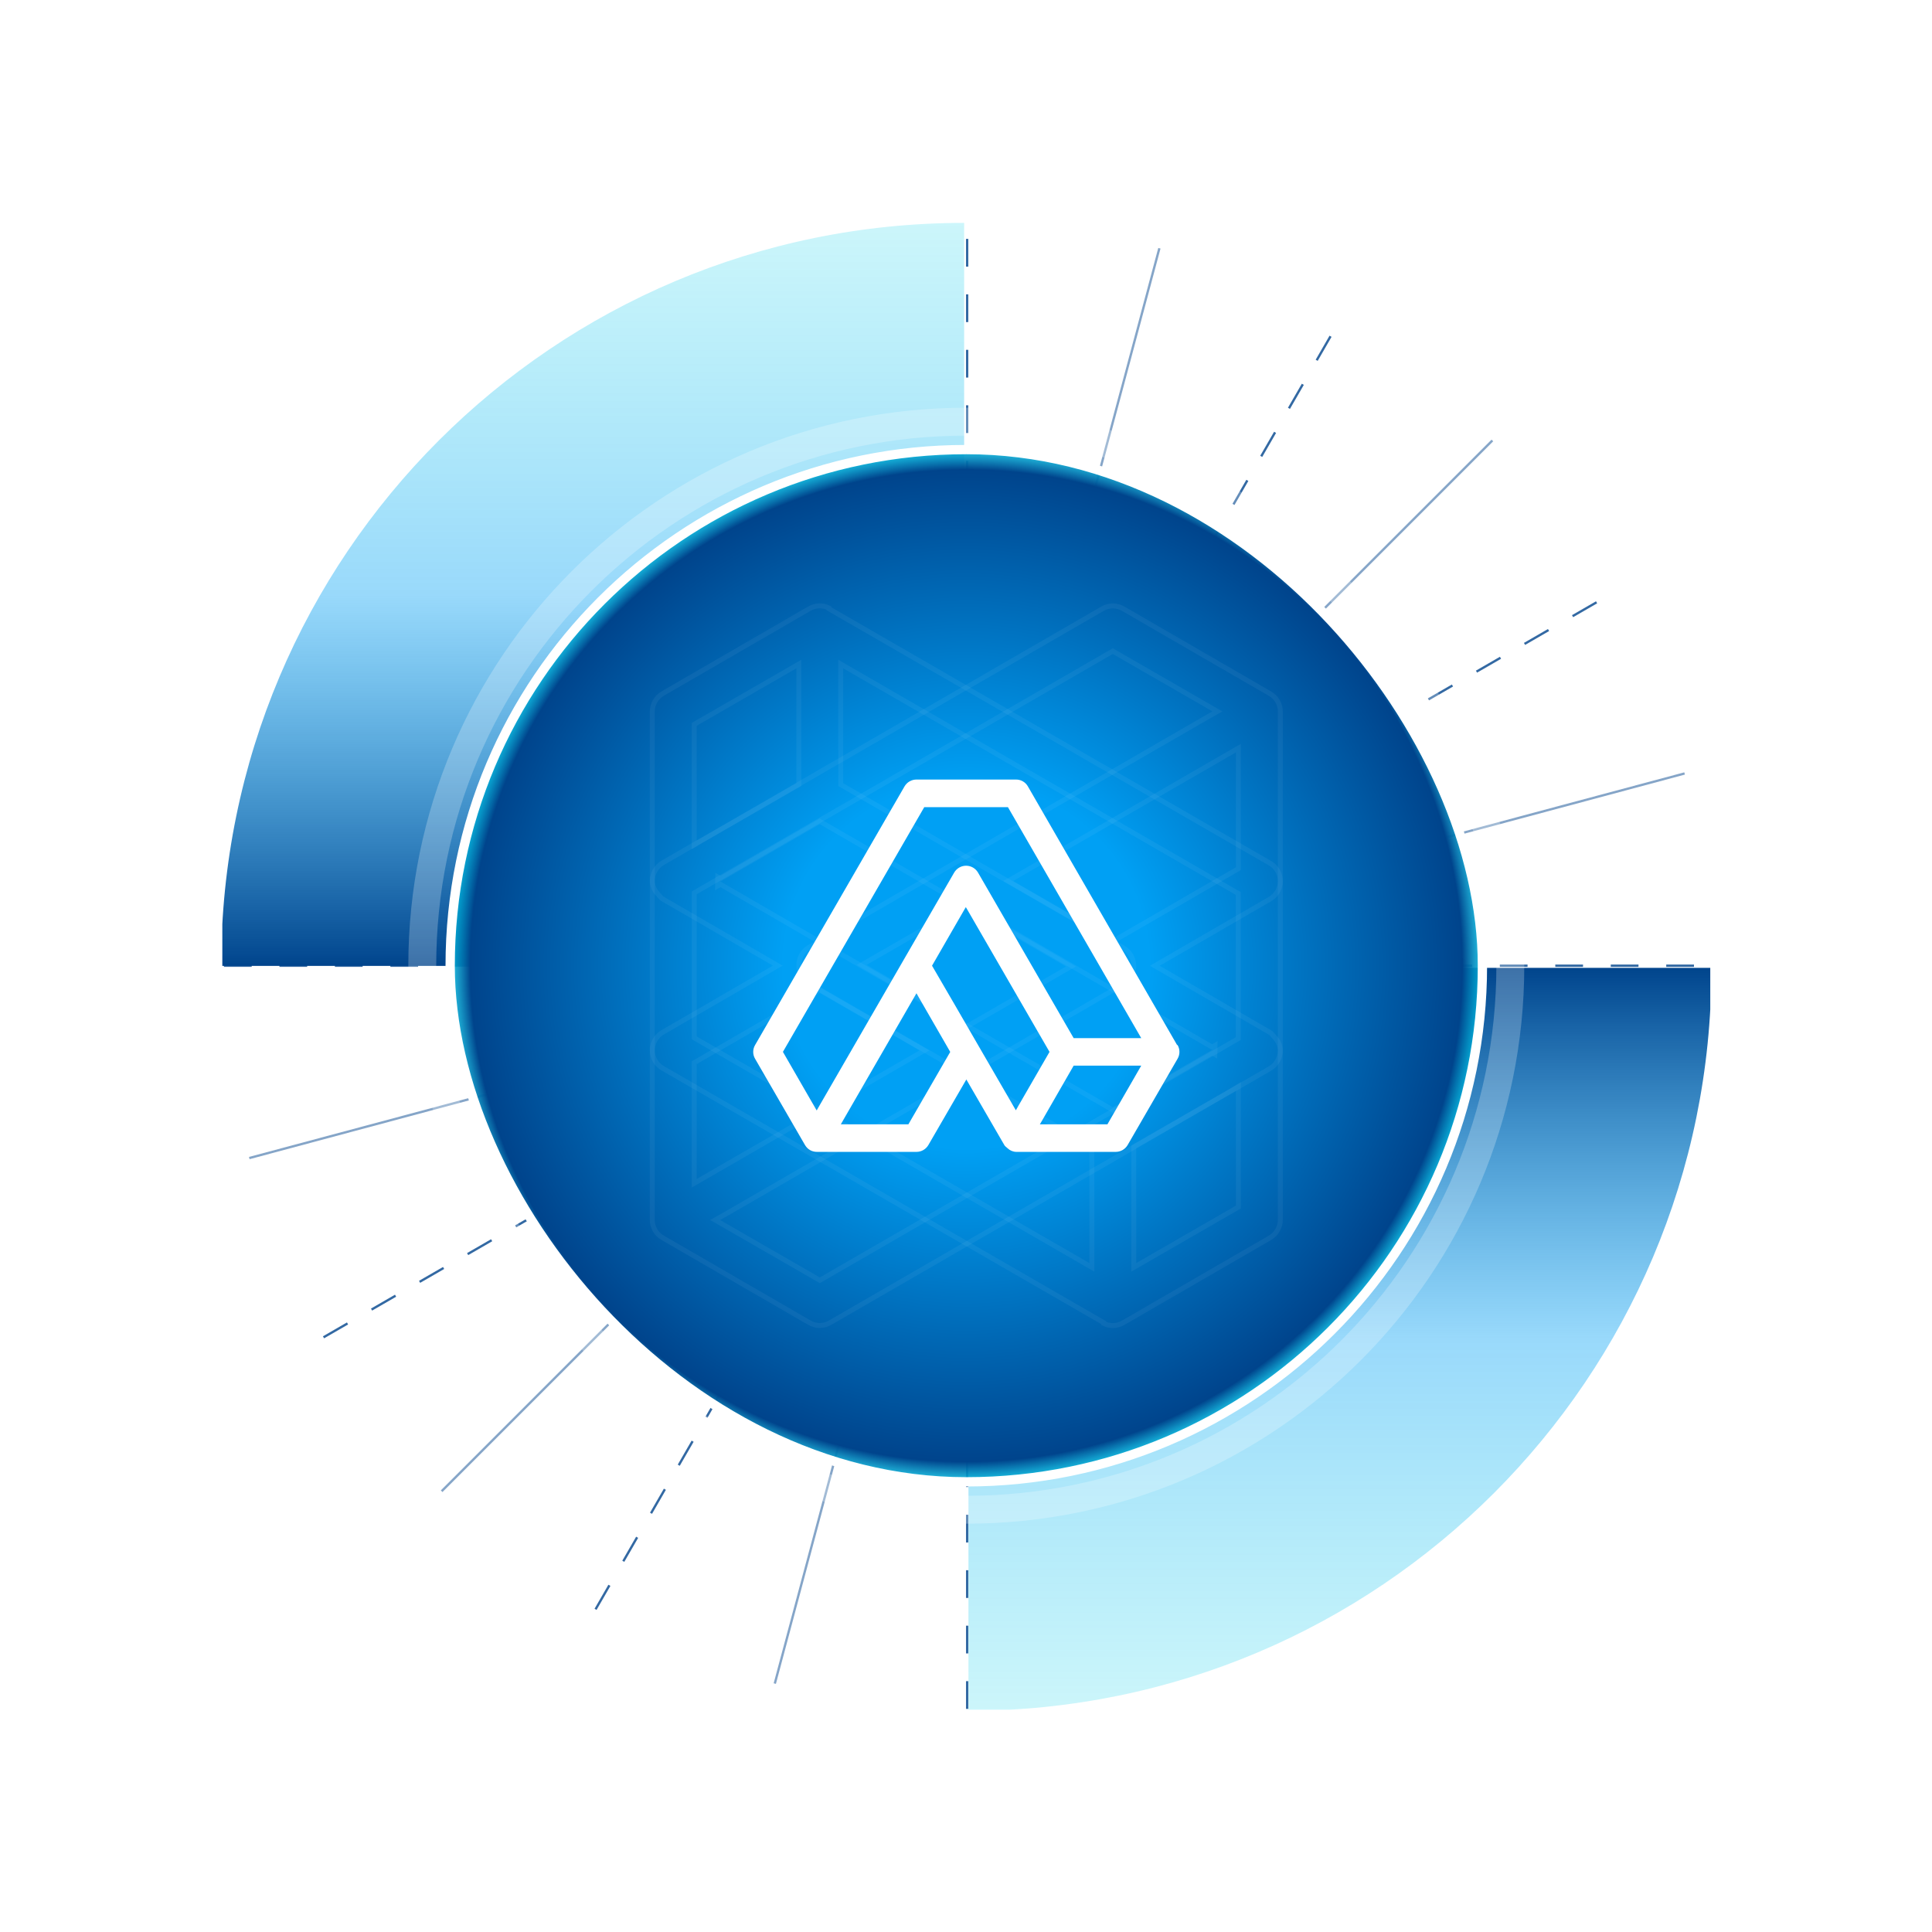 <svg
width="140"
height="140"
viewBox="0 0 831 749"
fill="none"
xmlns="http://www.w3.org/2000/svg"
>

<style>

svg #con1 {
  fill: url(#Gradient1);
}
svg #con2 {
  fill: url(#Gradient2);
}
.outer-shape{
    animation: 10s f-rotate linear infinite;
    transform-origin: center;
}

#con1, #con2{
    animation: 1s f-rotate ease-in-out infinite;
    transform-origin: center;
}

#inner, #az-left, #az-right{
    animation: 10s r-rotate linear infinite;
    transform-origin: center;   
}

@keyframes f-rotate {
  from {
    transform: rotate(0deg);
  }
  to {
    transform: rotate(360deg);
  }
} 

@keyframes r-rotate {
  from {
    transform: rotate(360deg);
  }
  to {
    transform: rotate(0deg);
  }
} 

</style>

<g clip-path="url(#clip0_905_717)" class="outer-shape">
    <path
        d="M96.328 374.371H735.476"
        stroke="#00448C"
        stroke-opacity="0.8"
        stroke-miterlimit="10"
        stroke-dasharray="11.93 11.93"
    />
    <path
        d="M107.219 457.11L724.584 291.682"
        stroke="#00448C"
        stroke-opacity="0.48"
        stroke-miterlimit="10"
    />
    <path
        d="M139.15 534.209L692.669 214.635"
        stroke="#00448C"
        stroke-opacity="0.8"
        stroke-miterlimit="10"
        stroke-dasharray="11.93 11.93"
    />
    <path
        d="M189.959 600.408L641.905 148.462"
        stroke="#00448C"
        stroke-opacity="0.48"
        stroke-miterlimit="10"
    />
    <path
        d="M256.158 651.215L575.732 97.696"
        stroke="#00448C"
        stroke-opacity="0.8"
        stroke-miterlimit="10"
        stroke-dasharray="11.93 11.93"
    />
    <path
        d="M333.256 683.147L498.684 65.781"
        stroke="#00448C"
        stroke-opacity="0.48"
        stroke-miterlimit="10"
    />
    <path
        d="M415.996 694.038V54.891"
        stroke="#00448C"
        stroke-opacity="0.8"
        stroke-miterlimit="10"
        stroke-dasharray="11.93 11.93"
    />
    <path
        id="con1"
        d="M188.734 148.468C130.896 206.307 95.129 286.191 95.129 374.445H414.703V54.871C326.458 54.871 246.573 90.629 188.734 148.468Z"
    />
    <path
        id="con2"
        d="M642.524 601.274C700.362 543.436 736.129 463.551 736.129 375.297H416.555V694.871C504.8 694.871 584.685 659.113 642.524 601.274Z"
    />
</g>
<rect
x="181.629"
y="140.371"
width="468"
height="468"
rx="234"
stroke="white"
stroke-opacity="0.24"
stroke-width="12"
/>
<rect
id="inner"
x="193.629"
y="152.371"
width="444"
height="444"
rx="222"
fill="url(#paint2_radial_905_717)"
/>
<rect
x="193.629"
y="152.371"
width="444"
height="444"
rx="222"
stroke="white"
stroke-width="4"
/>
<path
id="az-left"
d="M357.109 221.164L356.562 220.849L356.57 220.527C355.343 219.907 353.985 219.582 352.604 219.582C351.02 219.582 349.465 220.01 348.104 220.821L348.092 220.827L285.07 257.296L285.069 257.297C283.696 258.089 282.557 259.229 281.765 260.601C280.972 261.974 280.556 263.531 280.556 265.116L280.556 337.843C280.613 339.96 281.464 341.978 282.941 343.496C283.266 343.823 283.577 344.207 283.832 344.522C283.933 344.647 284.026 344.761 284.107 344.857C284.434 345.242 284.701 345.489 285.013 345.645L285.042 345.66L285.07 345.676L332.964 373.419L334.552 374.338L332.964 375.258L285.07 403.001L285.069 403.001C283.696 403.794 282.557 404.934 281.765 406.306C280.972 407.679 280.556 409.235 280.556 410.82L280.556 483.603L280.556 483.616C280.537 485.201 280.945 486.761 281.737 488.134C282.529 489.506 283.676 490.64 285.058 491.416L285.07 491.423L348.084 527.879L348.084 527.879L348.095 527.886C349.457 528.696 351.011 529.124 352.596 529.124C354.18 529.124 355.735 528.696 357.096 527.886L357.096 527.886L357.108 527.879L546.172 418.639L546.172 418.639C547.544 417.847 548.684 416.707 549.476 415.335C550.268 413.962 550.685 412.405 550.685 410.821L550.685 410.82L550.685 338.054L550.685 338.041C550.704 336.457 550.296 334.896 549.504 333.524C548.712 332.151 547.564 331.018 546.183 330.242L546.172 330.236L357.109 221.164ZM298.599 416.705L298.599 416.092L299.13 415.785L352.047 385.197L352.578 384.89L353.109 385.196L395.985 409.9L397.581 410.819L395.985 411.741L300.193 467.033L298.599 467.953L298.599 466.113L298.599 416.705ZM308.688 338.029L308.73 336.235L309.909 336.918L312.745 335.297L312.75 335.295L352.069 312.598L352.6 312.292L353.132 312.599L459.034 373.801L460.628 374.722L459.032 375.642L416.157 400.345L415.624 400.652L415.092 400.343L386.188 383.531L386.185 383.529L357.112 366.717L357.112 366.716L309.901 339.37L308.64 340.091L308.684 338.21L308.688 338.029ZM298.599 271.169L298.599 270.555L299.131 270.248L342.006 245.54L343.599 244.622L343.599 246.461L343.599 295.872L343.599 296.487L343.067 296.793L301.89 320.478L301.873 320.488L300.208 321.487L298.599 322.453L298.599 320.576L298.599 271.169ZM362.153 296.792L361.622 296.486L361.622 295.873L361.613 246.461L361.613 244.621L363.207 245.541L532.102 343.015L532.633 343.321L532.633 343.935L532.633 405.108L532.633 405.721L532.102 406.028L353.152 509.383L352.622 509.689L352.091 509.383L309.215 484.679L307.602 483.75L309.223 482.834L313.081 480.653L313.09 480.648L420.13 418.808L420.131 418.807L483.153 382.343L483.154 382.342C484.527 381.55 485.667 380.411 486.46 379.038C487.253 377.666 487.67 376.108 487.67 374.523C487.67 372.938 487.253 371.381 486.46 370.009C485.667 368.636 484.527 367.497 483.154 366.705L483.153 366.704L362.153 296.792Z"
stroke="white"
stroke-opacity="0.05"
stroke-width="2.125"
/>
<path
id="az-right"
d="M474.149 527.578L474.696 527.894L474.688 528.215C475.915 528.835 477.273 529.16 478.654 529.16C480.238 529.16 481.793 528.732 483.154 527.922L483.166 527.915L546.188 491.446L546.189 491.445C547.561 490.653 548.701 489.513 549.493 488.141C550.285 486.768 550.702 485.211 550.702 483.627L550.702 410.9C550.645 408.783 549.794 406.764 548.317 405.246C547.991 404.92 547.681 404.536 547.426 404.221C547.324 404.095 547.232 403.981 547.151 403.886C546.824 403.501 546.557 403.253 546.245 403.097L546.216 403.082L546.188 403.066L498.293 375.323L496.706 374.404L498.293 373.484L546.188 345.741L546.189 345.741C547.561 344.948 548.701 343.809 549.493 342.436C550.285 341.064 550.702 339.507 550.702 337.922L550.702 265.139L550.702 265.126C550.721 263.542 550.313 261.981 549.521 260.609C548.729 259.236 547.582 258.102 546.2 257.326L546.188 257.32L483.174 220.863L483.174 220.863L483.163 220.856C481.801 220.046 480.246 219.618 478.662 219.618C477.078 219.618 475.523 220.046 474.161 220.856L474.161 220.856L474.149 220.863L285.086 330.103L285.086 330.103C283.713 330.895 282.574 332.035 281.782 333.408C280.99 334.78 280.573 336.337 280.573 337.922L280.573 337.922L280.573 410.688L280.573 410.701C280.554 412.285 280.962 413.846 281.754 415.218C282.546 416.591 283.693 417.725 285.075 418.501L285.086 418.507L474.149 527.578ZM532.659 332.037L532.659 332.65L532.128 332.957L479.211 363.545L478.68 363.852L478.148 363.546L435.273 338.842L433.677 337.923L435.272 337.002L531.065 281.709L532.659 280.789L532.659 282.63L532.659 332.037ZM522.57 410.713L522.528 412.507L521.349 411.824L518.512 413.445L518.508 413.447L479.189 436.144L478.657 436.451L478.126 436.144L372.224 374.941L370.63 374.02L372.225 373.101L415.101 348.397L415.634 348.09L416.165 348.399L445.07 365.212L445.073 365.213L474.146 382.025L474.146 382.026L521.356 409.372L522.618 408.651L522.574 410.532L522.57 410.713ZM532.659 477.573L532.659 478.187L532.127 478.494L489.251 503.202L487.658 504.12L487.658 502.281L487.658 452.87L487.658 452.255L488.191 451.949L529.368 428.264L529.385 428.254L531.05 427.255L532.659 426.289L532.659 428.166L532.659 477.573ZM469.105 451.95L469.636 452.256L469.636 452.87L469.645 502.281L469.645 504.122L468.051 503.202L299.156 405.728L298.625 405.421L298.625 404.807L298.625 343.634L298.625 343.021L299.156 342.714L478.105 239.36L478.636 239.053L479.167 239.359L522.043 264.063L523.656 264.992L522.035 265.908L518.176 268.089L518.168 268.094L411.128 329.934L411.127 329.935L348.105 366.399L348.104 366.4C346.731 367.192 345.59 368.332 344.798 369.704C344.005 371.077 343.587 372.634 343.587 374.219C343.587 375.804 344.005 377.361 344.798 378.733C345.59 380.106 346.731 381.245 348.104 382.037L348.104 382.038L469.105 451.95Z"
stroke="white"
stroke-opacity="0.05"
stroke-width="2.125"
/>
<path
d="M506.292 408.482L442.132 297.268C441.621 296.358 440.874 295.602 439.969 295.08C439.064 294.557 438.036 294.289 436.992 294.301H394.188C393.146 294.301 392.123 294.575 391.22 295.096C390.318 295.617 389.568 296.366 389.047 297.268L324.789 408.482C324.255 409.38 323.973 410.405 323.973 411.449C323.973 412.494 324.255 413.519 324.789 414.416L346.234 451.483C346.745 452.394 347.493 453.15 348.397 453.672C349.302 454.194 350.33 454.463 351.375 454.451H394.188C395.23 454.451 396.254 454.177 397.156 453.656C398.058 453.135 398.808 452.386 399.329 451.483L415.648 423.31L431.967 451.483C432.264 452.077 432.857 452.374 433.352 452.868C434.36 453.85 435.701 454.415 437.108 454.451H479.897C480.939 454.451 481.962 454.177 482.865 453.656C483.767 453.135 484.516 452.386 485.037 451.483L506.49 414.411C507.024 413.514 507.306 412.489 507.306 411.444C507.306 410.4 507.024 409.375 506.49 408.477L506.292 408.482ZM390.726 442.587H361.663L394.188 386.238L408.72 411.459L390.726 442.587ZM436.992 436.653L420.672 408.48L410.782 391.376L400.891 374.372L415.423 349.151L451.424 411.447L438.072 434.578L436.885 436.655L436.992 436.653ZM476.336 442.587H447.273L447.866 441.598L461.804 417.366H490.87L476.336 442.587ZM461.804 405.515L420.68 334.338C420.159 333.435 419.41 332.685 418.507 332.164C417.605 331.643 416.581 331.368 415.539 331.368C414.497 331.368 413.473 331.643 412.571 332.164C411.668 332.685 410.919 333.435 410.399 334.338L388.949 371.41L352.569 434.38L351.283 436.655L336.752 411.434L397.548 306.17H433.532L490.87 405.52L461.804 405.515Z"
fill="white"
/>
<defs>
<radialGradient
    id="paint0_angular_905_717"
    cx="0"
    cy="0"
    r="1"
    gradientUnits="userSpaceOnUse"
    gradientTransform="translate(415.129 374.871) rotate(-90) scale(320)"
>
    <stop offset="0.75" stop-color="#00448C" />
    <stop
    offset="0.86"
    stop-color="#00A0F4"
    stop-opacity="0.4"
    />
    <stop
    offset="1"
    stop-color="#00E5FF"
    stop-opacity="0.2"
    />
</radialGradient>
<radialGradient
    id="paint1_angular_905_717"
    cx="0"
    cy="0"
    r="1"
    gradientUnits="userSpaceOnUse"
    gradientTransform="translate(416.129 374.871) rotate(90) scale(320)"
>
    <stop offset="0.75" stop-color="#00448C" />
    <stop
    offset="0.86"
    stop-color="#00A0F4"
    stop-opacity="0.4"
    />
    <stop
    offset="1"
    stop-color="#00E5FF"
    stop-opacity="0.2"
    />
</radialGradient>
<radialGradient
    id="paint2_radial_905_717"
    cx="0"
    cy="0"
    r="1"
    gradientUnits="userSpaceOnUse"
    gradientTransform="translate(415.629 374.371) rotate(90) scale(224)"
>
    <stop offset="0.35" stop-color="#00A0F4" />
    <stop offset="0.95" stop-color="#00448C" />
    <stop
    offset="1"
    stop-color="#00E5FF"
    stop-opacity="0.8"
    />
</radialGradient>
<clipPath id="clip0_905_717">
    <rect
    width="640"
    height="640"
    fill="white"
    transform="translate(95.629 54.371)"
    />
</clipPath>
<linearGradient id="Gradient1" x1="0" x2="0" y1="0" y2="1">
    <stop offset="0%" stop-color="rgba(0, 208, 232, 0.2)" />
    <stop offset="50%" stop-color="rgba(0, 160, 244, 0.4)" />
    <stop offset="100%" stop-color="rgb(0, 68, 140)" />
</linearGradient>
<linearGradient id="Gradient2" x1="0" x2="0" y1="0" y2="1">
    <stop offset="0%" stop-color="rgb(0, 68, 140)" />
    <stop offset="50%" stop-color="rgba(0, 160, 244, 0.4)" />
    <stop offset="100%" stop-color="rgba(0, 208, 232, 0.2)" />
</linearGradient>
</defs>
</svg>